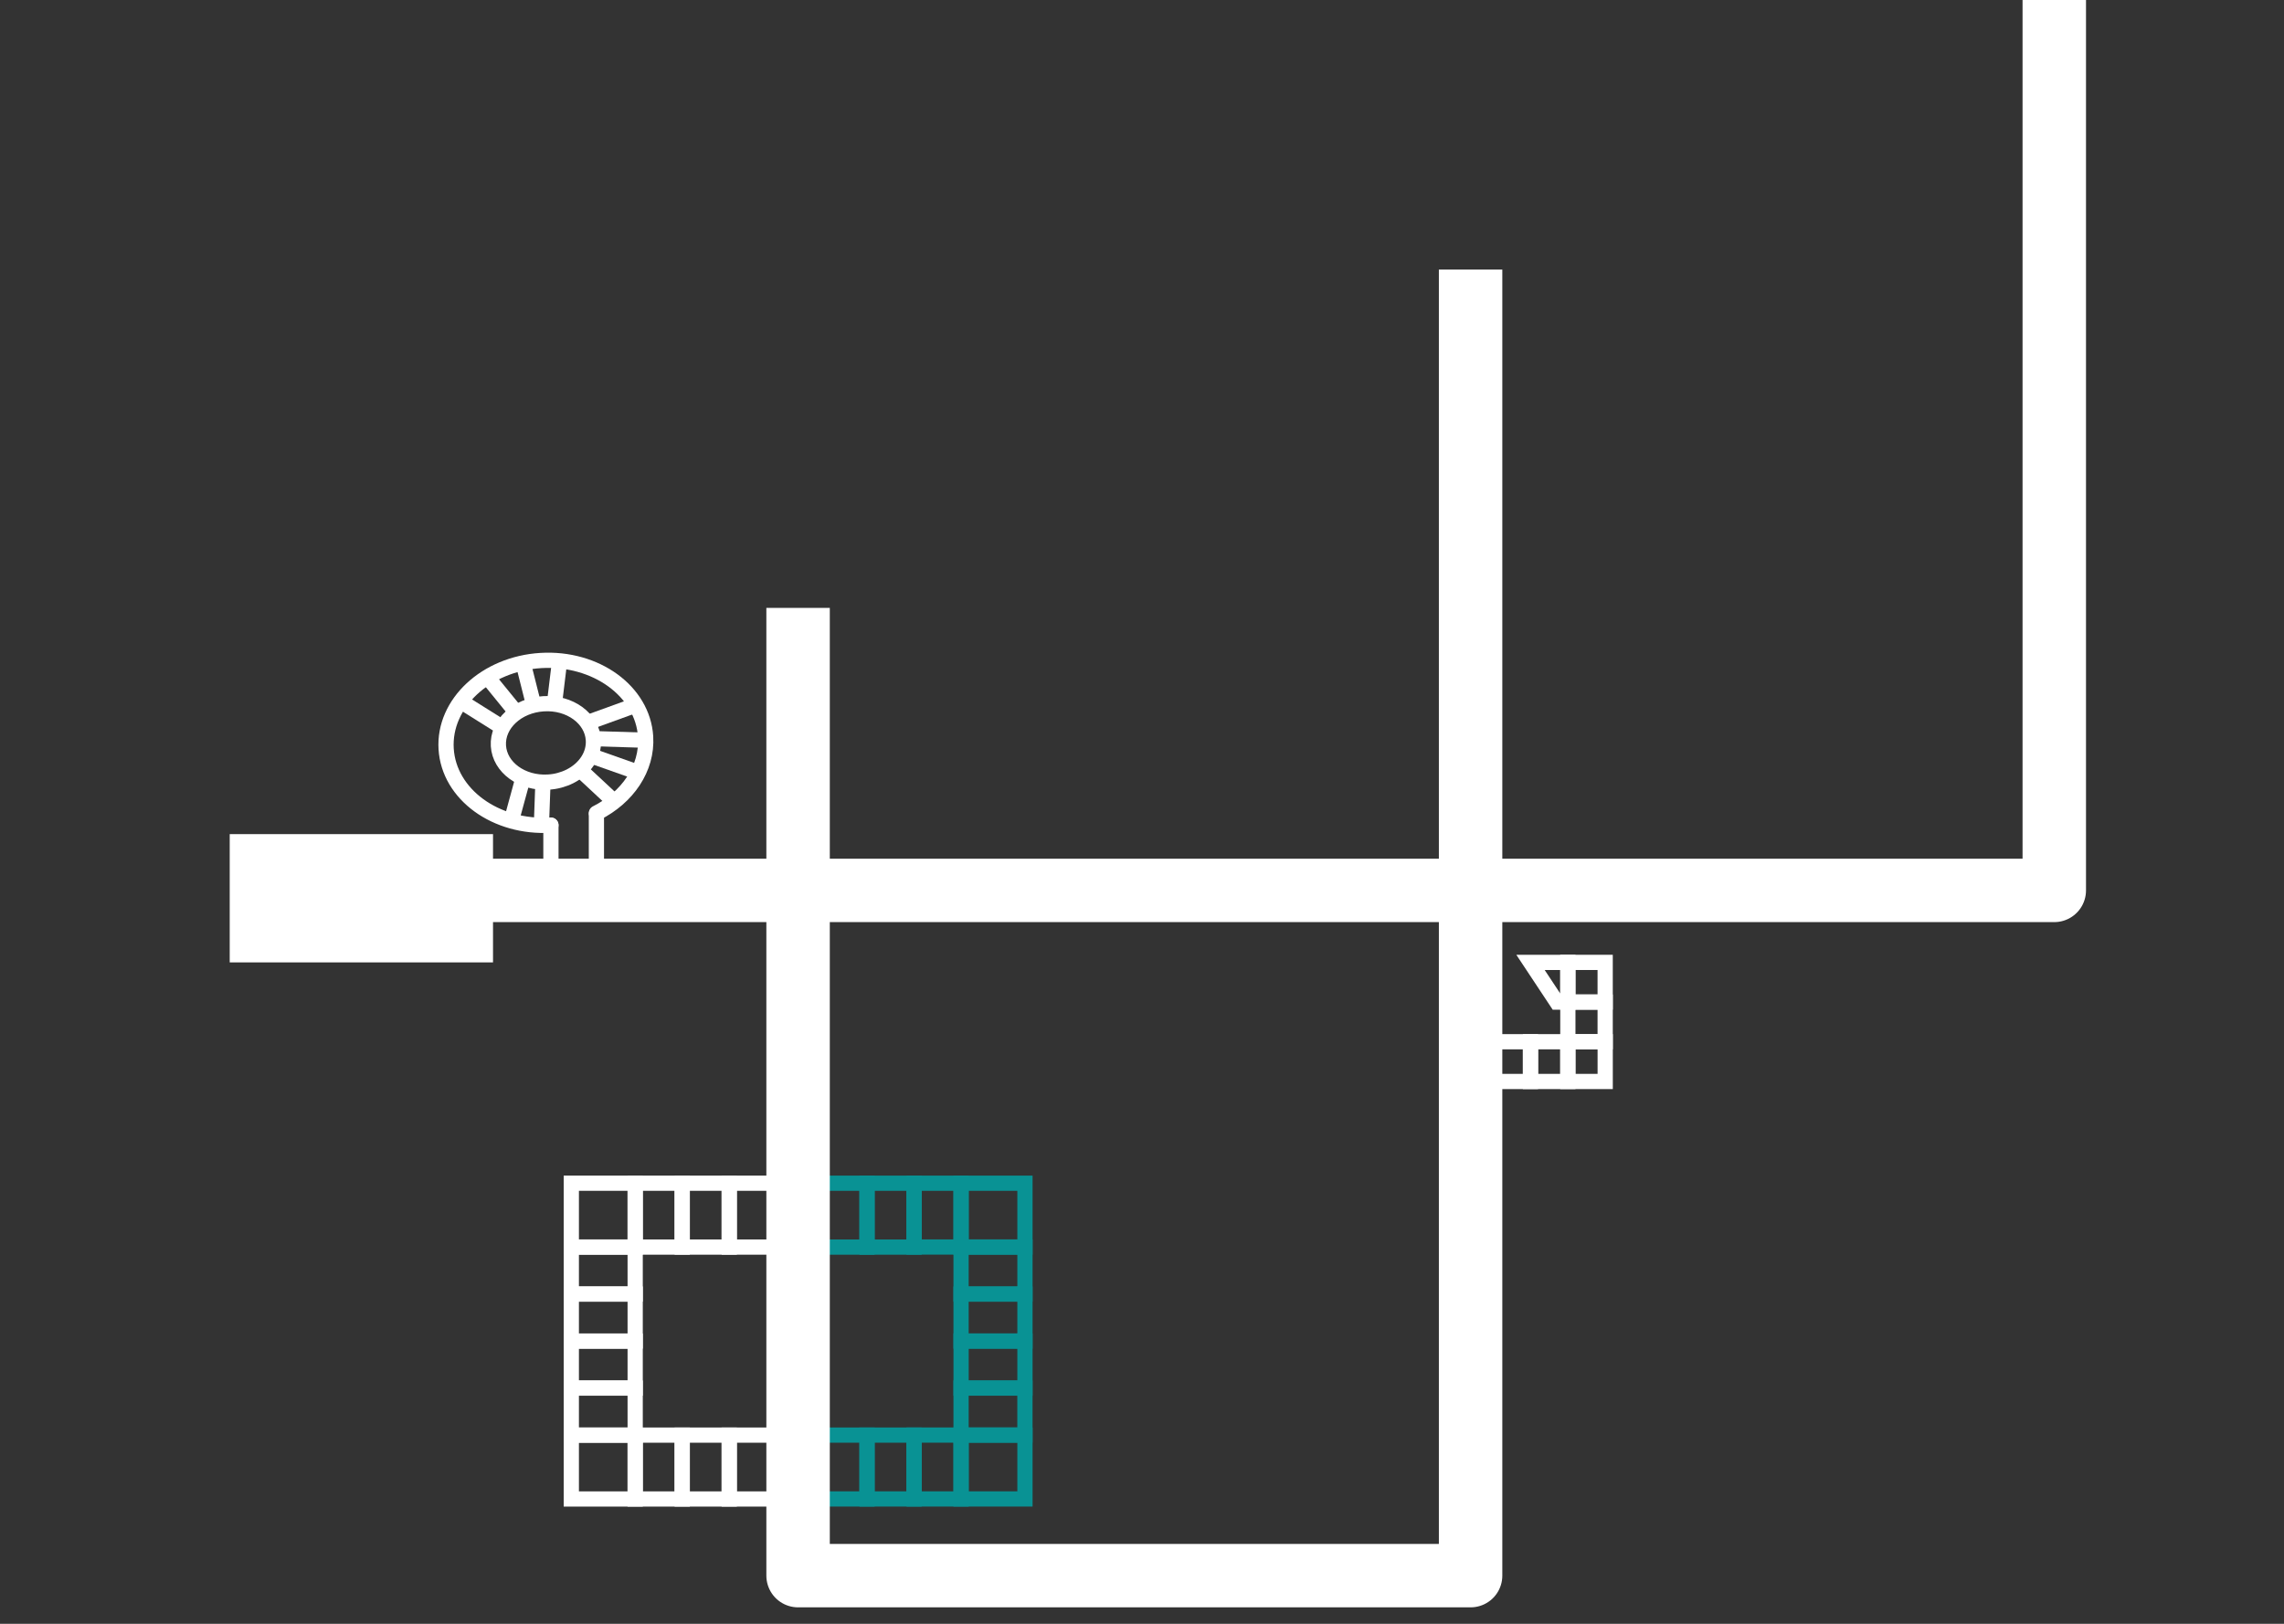 <?xml version="1.0" encoding="utf-8"?>
<!-- Generator: Adobe Illustrator 16.0.0, SVG Export Plug-In . SVG Version: 6.00 Build 0)  -->
<!DOCTYPE svg PUBLIC "-//W3C//DTD SVG 1.1//EN" "http://www.w3.org/Graphics/SVG/1.1/DTD/svg11.dtd">
<svg version="1.1" id="Layer_1" xmlns="http://www.w3.org/2000/svg" xmlns:xlink="http://www.w3.org/1999/xlink" x="0px" y="0px"
	 width="180px" height="128px" viewBox="0 0 180 128" enable-background="new 0 0 180 128" xml:space="preserve">
<rect x="0" y="0" width="180" height="128" fill="#333333" stroke="none"/>
<g>
	
		<line fill="none" stroke="#FFFFFF" stroke-width="1.2" stroke-linecap="round" stroke-miterlimit="10" x1="47.002" y1="67.748" x2="47.002" y2="64.166"/>
	
		<line fill="none" stroke="#FFFFFF" stroke-width="1.2" stroke-linecap="round" stroke-miterlimit="10" x1="43.418" y1="67.748" x2="43.418" y2="65.049"/>
	<path fill="none" stroke="#FFFFFF" stroke-width="1.2" stroke-linecap="round" stroke-miterlimit="10" d="M47.002,64.096
		c2.447-1.229,4.031-3.516,3.879-6.02c-0.219-3.582-3.914-6.271-8.256-6.01c-4.34,0.262-7.684,3.383-7.465,6.967
		c0.219,3.584,3.914,6.275,8.256,6.01"/>
	<path fill="none" stroke="#FFFFFF" stroke-width="1.2" stroke-miterlimit="10" d="M46.764,58.332
		c0.074,1.193-0.68,2.277-1.846,2.865c-0.252,0.127-0.523,0.229-0.809,0.307c-0.285,0.08-0.588,0.127-0.898,0.146
		c-2.068,0.127-3.828-1.156-3.932-2.861c-0.104-1.707,1.488-3.189,3.555-3.314C44.898,55.344,46.662,56.627,46.764,58.332z"/>
	<line fill="none" stroke="#FFFFFF" stroke-width="1.2" stroke-miterlimit="10" x1="45.707" y1="60.67" x2="48.414" y2="63.195"/>
	<line fill="none" stroke="#FFFFFF" stroke-width="1.2" stroke-miterlimit="10" x1="46.539" y1="59.559" x2="50.305" y2="60.889"/>
	<line fill="none" stroke="#FFFFFF" stroke-width="1.2" stroke-miterlimit="10" x1="46.77" y1="58.225" x2="50.873" y2="58.35"/>
	<line fill="none" stroke="#FFFFFF" stroke-width="1.2" stroke-miterlimit="10" x1="46.281" y1="56.969" x2="50.104" y2="55.584"/>
	<line fill="none" stroke="#FFFFFF" stroke-width="1.2" stroke-miterlimit="10" x1="43.691" y1="55.5" x2="44.104" y2="52.094"/>
	<line fill="none" stroke="#FFFFFF" stroke-width="1.2" stroke-miterlimit="10" x1="42.062" y1="55.584" x2="41.225" y2="52.26"/>
	<line fill="none" stroke="#FFFFFF" stroke-width="1.2" stroke-miterlimit="10" x1="40.695" y1="56.176" x2="38.414" y2="53.375"/>
	<line fill="none" stroke="#FFFFFF" stroke-width="1.2" stroke-miterlimit="10" x1="39.604" y1="57.35" x2="36.314" y2="55.287"/>
	<line fill="none" stroke="#FFFFFF" stroke-width="1.2" stroke-miterlimit="10" x1="42.791" y1="61.656" x2="42.668" y2="65.049"/>
	<line fill="none" stroke="#FFFFFF" stroke-width="1.2" stroke-miterlimit="10" x1="41.225" y1="61.311" x2="40.295" y2="64.715"/>
</g>
<g>
	
		<rect x="75.741" y="98.301" fill="none" stroke="#099294" stroke-width="1.2" stroke-miterlimit="10" width="5.035" height="3.707"/>
	
		<rect x="75.743" y="105.713" fill="none" stroke="#099294" stroke-width="1.2" stroke-miterlimit="10" width="5.033" height="3.705"/>
	
		<rect x="75.741" y="102.008" fill="none" stroke="#099294" stroke-width="1.2" stroke-miterlimit="10" width="5.035" height="3.703"/>
	
		<rect x="75.741" y="109.42" fill="none" stroke="#099294" stroke-width="1.2" stroke-miterlimit="10" width="5.033" height="3.703"/>
	
		<rect x="75.741" y="113.123" fill="none" stroke="#099294" stroke-width="1.2" stroke-miterlimit="10" width="5.035" height="5.035"/>
	
		<rect x="72.036" y="113.123" fill="none" stroke="#099294" stroke-width="1.2" stroke-miterlimit="10" width="3.707" height="5.035"/>
	
		<rect x="68.331" y="113.125" fill="none" stroke="#099294" stroke-width="1.2" stroke-miterlimit="10" width="3.705" height="5.033"/>
	
		<rect x="64.625" y="113.125" fill="none" stroke="#099294" stroke-width="1.2" stroke-miterlimit="10" width="3.703" height="5.033"/>
	
		<rect x="75.741" y="93.27" fill="none" stroke="#099294" stroke-width="1.2" stroke-miterlimit="10" width="5.035" height="5.029"/>
	
		<rect x="72.036" y="93.27" fill="none" stroke="#099294" stroke-width="1.2" stroke-miterlimit="10" width="3.707" height="5.029"/>
	
		<rect x="68.331" y="93.27" fill="none" stroke="#099294" stroke-width="1.2" stroke-miterlimit="10" width="3.705" height="5.035"/>
	
		<rect x="64.625" y="93.27" fill="none" stroke="#099294" stroke-width="1.2" stroke-miterlimit="10" width="3.703" height="5.035"/>
</g>
<g>
	
		<rect x="45.025" y="109.42" fill="none" stroke="#FFFFFF" stroke-width="1.2" stroke-linecap="round" stroke-miterlimit="10" width="5.033" height="3.707"/>
	
		<rect x="45.025" y="102.008" fill="none" stroke="#FFFFFF" stroke-width="1.2" stroke-linecap="round" stroke-miterlimit="10" width="5.033" height="3.705"/>
	
		<rect x="45.025" y="105.715" fill="none" stroke="#FFFFFF" stroke-width="1.2" stroke-linecap="round" stroke-miterlimit="10" width="5.033" height="3.703"/>
	
		<rect x="45.025" y="98.301" fill="none" stroke="#FFFFFF" stroke-width="1.2" stroke-linecap="round" stroke-miterlimit="10" width="5.033" height="3.703"/>
	
		<rect x="45.025" y="93.27" fill="none" stroke="#FFFFFF" stroke-width="1.2" stroke-linecap="round" stroke-miterlimit="10" width="5.033" height="5.035"/>
	
		<rect x="45.025" y="113.127" fill="none" stroke="#FFFFFF" stroke-width="1.2" stroke-linecap="round" stroke-miterlimit="10" width="5.033" height="5.033"/>
	
		<rect x="50.058" y="113.127" fill="none" stroke="#FFFFFF" stroke-width="1.2" stroke-linecap="round" stroke-miterlimit="10" width="3.707" height="5.033"/>
	
		<rect x="57.47" y="113.127" fill="none" stroke="#FFFFFF" stroke-width="1.2" stroke-linecap="round" stroke-miterlimit="10" width="3.705" height="5.033"/>
	
		<rect x="53.765" y="113.127" fill="none" stroke="#FFFFFF" stroke-width="1.2" stroke-linecap="round" stroke-miterlimit="10" width="3.705" height="5.033"/>
	
		<rect x="57.47" y="93.27" fill="none" stroke="#FFFFFF" stroke-width="1.2" stroke-linecap="round" stroke-miterlimit="10" width="3.705" height="5.035"/>
	
		<rect x="53.765" y="93.27" fill="none" stroke="#FFFFFF" stroke-width="1.2" stroke-linecap="round" stroke-miterlimit="10" width="3.705" height="5.035"/>
	
		<rect x="50.058" y="93.27" fill="none" stroke="#FFFFFF" stroke-width="1.2" stroke-linecap="round" stroke-miterlimit="10" width="3.707" height="5.035"/>
</g>
<g id="Layer_2" display="none">
	<rect y="-0.516" display="inline" fill="#E81313" width="180" height="128.016"/>
</g>
<g>
	
		<rect x="123.561" y="82.117" fill="none" stroke="#FFFFFF" stroke-width="1.2" stroke-miterlimit="10" width="2.943" height="3.133"/>
	
		<rect x="120.617" y="82.117" fill="none" stroke="#FFFFFF" stroke-width="1.2" stroke-miterlimit="10" width="2.943" height="3.133"/>
	
		<rect x="116.674" y="82.117" fill="none" stroke="#FFFFFF" stroke-width="1.2" stroke-miterlimit="10" width="3.941" height="3.133"/>
	<polygon fill="none" stroke="#FFFFFF" stroke-width="1.2" stroke-miterlimit="10" points="123.561,75.863 123.561,78.992 
		122.689,78.992 120.617,75.863 	"/>
	
		<rect x="123.561" y="78.992" fill="none" stroke="#FFFFFF" stroke-width="1.2" stroke-miterlimit="10" width="2.941" height="3.125"/>
	
		<rect x="123.561" y="75.863" fill="none" stroke="#FFFFFF" stroke-width="1.2" stroke-miterlimit="10" width="2.941" height="3.127"/>
</g>
<polyline fill="none" stroke="#FFFFFF" stroke-width="5" stroke-linejoin="round" stroke-miterlimit="10" points="62.896,47.916 
	62.896,124.203 115.896,124.203 115.896,21.25 "/>
<polyline fill="none" stroke="#FFFFFF" stroke-width="5" stroke-linejoin="round" stroke-miterlimit="10" points="38.729,70.188 
	161.896,70.188 161.896,0 "/>
<rect x="18.104" y="65.752" fill="#FFFFFF" width="20.75" height="10.111"/>
<rect x="-114.439" y="82.639" fill="none" stroke="#FFFFFF" stroke-width="1.2" stroke-miterlimit="10" width="2.943" height="3.133"/>
<rect x="-117.383" y="82.639" fill="none" stroke="#FFFFFF" stroke-width="1.2" stroke-miterlimit="10" width="2.943" height="3.133"/>
<rect x="-121.326" y="82.639" fill="none" stroke="#FFFFFF" stroke-width="1.2" stroke-miterlimit="10" width="3.941" height="3.133"/>
<polygon fill="none" stroke="#FFFFFF" stroke-width="1.2" stroke-miterlimit="10" points="-114.439,76.384 -114.439,79.514 
	-115.311,79.514 -117.383,76.384 "/>
<rect x="-114.439" y="79.514" fill="none" stroke="#FFFFFF" stroke-width="1.2" stroke-miterlimit="10" width="2.941" height="3.125"/>
<rect x="-114.439" y="76.384" fill="none" stroke="#FFFFFF" stroke-width="1.2" stroke-miterlimit="10" width="2.941" height="3.127"/>
<polyline fill="none" stroke="#FFFFFF" stroke-width="5" stroke-linejoin="round" stroke-miterlimit="10" points="-175.104,48.437 
	-175.104,124.725 -122.104,124.725 -122.104,21.771 "/>
<polyline fill="none" stroke="#FFFFFF" stroke-width="5" stroke-linejoin="round" stroke-miterlimit="10" points="-199.271,70.708 
	-76.104,70.708 -76.104,0.521 "/>
<line fill="none" stroke="#FFFFFF" stroke-width="1.2" stroke-linecap="round" stroke-linejoin="round" stroke-miterlimit="10" x1="-190.998" y1="68.27" x2="-190.998" y2="64.688"/>
<line fill="none" stroke="#FFFFFF" stroke-width="1.2" stroke-linecap="round" stroke-linejoin="round" stroke-miterlimit="10" x1="-194.582" y1="68.27" x2="-194.582" y2="65.568"/>
<path fill="none" stroke="#FFFFFF" stroke-width="1.2" stroke-linecap="round" stroke-linejoin="round" stroke-miterlimit="10" d="
	M-190.998,64.616c2.447-1.232,4.031-3.516,3.879-6.02c-0.219-3.582-3.914-6.271-8.256-6.01c-4.34,0.262-7.684,3.383-7.465,6.967
	c0.219,3.584,3.914,6.275,8.256,6.009"/>
<path fill="none" stroke="#FFFFFF" stroke-width="1.2" stroke-linecap="round" stroke-linejoin="round" stroke-miterlimit="10" d="
	M-191.236,58.853c0.074,1.193-0.68,2.277-1.846,2.865c-0.252,0.127-0.523,0.229-0.809,0.307c-0.285,0.08-0.588,0.127-0.898,0.146
	c-2.068,0.127-3.828-1.156-3.932-2.861c-0.104-1.707,1.488-3.189,3.555-3.314C-193.102,55.864-191.338,57.147-191.236,58.853z"/>
<line fill="none" stroke="#FFFFFF" stroke-width="1.2" stroke-linecap="round" stroke-linejoin="round" stroke-miterlimit="10" x1="-192.293" y1="61.19" x2="-189.586" y2="63.716"/>
<line fill="none" stroke="#FFFFFF" stroke-width="1.2" stroke-linecap="round" stroke-linejoin="round" stroke-miterlimit="10" x1="-191.461" y1="60.079" x2="-187.695" y2="61.409"/>
<line fill="none" stroke="#FFFFFF" stroke-width="1.2" stroke-linecap="round" stroke-linejoin="round" stroke-miterlimit="10" x1="-191.23" y1="58.745" x2="-187.127" y2="58.87"/>
<line fill="none" stroke="#FFFFFF" stroke-width="1.2" stroke-linecap="round" stroke-linejoin="round" stroke-miterlimit="10" x1="-191.719" y1="57.489" x2="-187.896" y2="56.104"/>
<line fill="none" stroke="#FFFFFF" stroke-width="1.2" stroke-linecap="round" stroke-linejoin="round" stroke-miterlimit="10" x1="-194.309" y1="56.021" x2="-193.896" y2="52.614"/>
<line fill="none" stroke="#FFFFFF" stroke-width="1.2" stroke-linecap="round" stroke-linejoin="round" stroke-miterlimit="10" x1="-195.938" y1="56.104" x2="-196.775" y2="52.78"/>
<line fill="none" stroke="#FFFFFF" stroke-width="1.2" stroke-linecap="round" stroke-linejoin="round" stroke-miterlimit="10" x1="-197.305" y1="56.696" x2="-199.586" y2="53.896"/>
<line fill="none" stroke="#FFFFFF" stroke-width="1.2" stroke-linecap="round" stroke-linejoin="round" stroke-miterlimit="10" x1="-198.396" y1="57.87" x2="-201.686" y2="55.808"/>
<line fill="none" stroke="#FFFFFF" stroke-width="1.2" stroke-linecap="round" stroke-linejoin="round" stroke-miterlimit="10" x1="-195.209" y1="62.177" x2="-195.332" y2="65.568"/>
<line fill="none" stroke="#FFFFFF" stroke-width="1.2" stroke-linecap="round" stroke-linejoin="round" stroke-miterlimit="10" x1="-196.775" y1="61.831" x2="-197.705" y2="65.234"/>
<rect x="-193.129" y="109.939" fill="none" stroke="#FFFFFF" stroke-width="1.2" stroke-miterlimit="10" width="5.033" height="3.707"/>
<rect x="-193.129" y="102.527" fill="none" stroke="#FFFFFF" stroke-width="1.2" stroke-miterlimit="10" width="5.033" height="3.705"/>
<rect x="-193.129" y="106.234" fill="none" stroke="#FFFFFF" stroke-width="1.2" stroke-miterlimit="10" width="5.033" height="3.703"/>
<rect x="-193.129" y="98.82" fill="none" stroke="#FFFFFF" stroke-width="1.2" stroke-miterlimit="10" width="5.033" height="3.703"/>
<rect x="-193.129" y="93.79" fill="none" stroke="#FFFFFF" stroke-width="1.2" stroke-miterlimit="10" width="5.033" height="5.035"/>
<rect x="-193.129" y="113.646" fill="none" stroke="#FFFFFF" stroke-width="1.2" stroke-miterlimit="10" width="5.033" height="5.033"/>
<rect x="-188.096" y="113.646" fill="none" stroke="#FFFFFF" stroke-width="1.2" stroke-miterlimit="10" width="3.707" height="5.033"/>
<rect x="-180.684" y="113.646" fill="none" stroke="#FFFFFF" stroke-width="1.2" stroke-miterlimit="10" width="3.705" height="5.033"/>
<rect x="-184.389" y="113.646" fill="none" stroke="#FFFFFF" stroke-width="1.2" stroke-miterlimit="10" width="3.705" height="5.033"/>
<rect x="-180.684" y="93.79" fill="none" stroke="#FFFFFF" stroke-width="1.2" stroke-miterlimit="10" width="3.705" height="5.035"/>
<rect x="-184.389" y="93.79" fill="none" stroke="#FFFFFF" stroke-width="1.2" stroke-miterlimit="10" width="3.705" height="5.035"/>
<rect x="-188.096" y="93.79" fill="none" stroke="#FFFFFF" stroke-width="1.2" stroke-miterlimit="10" width="3.707" height="5.035"/>
<rect x="-162.113" y="98.82" fill="none" stroke="#FFFFFF" stroke-width="1.2" stroke-miterlimit="10" width="5.035" height="3.707"/>
<rect x="-162.111" y="106.232" fill="none" stroke="#FFFFFF" stroke-width="1.2" stroke-miterlimit="10" width="5.033" height="3.705"/>
<rect x="-162.113" y="102.527" fill="none" stroke="#FFFFFF" stroke-width="1.2" stroke-miterlimit="10" width="5.035" height="3.703"/>
<rect x="-162.113" y="109.939" fill="none" stroke="#FFFFFF" stroke-width="1.2" stroke-miterlimit="10" width="5.033" height="3.703"/>
<rect x="-162.113" y="113.645" fill="none" stroke="#FFFFFF" stroke-width="1.2" stroke-miterlimit="10" width="5.035" height="5.035"/>
<rect x="-165.818" y="113.645" fill="none" stroke="#FFFFFF" stroke-width="1.2" stroke-miterlimit="10" width="3.707" height="5.035"/>
<rect x="-169.523" y="113.646" fill="none" stroke="#FFFFFF" stroke-width="1.2" stroke-miterlimit="10" width="3.705" height="5.033"/>
<rect x="-173.229" y="113.646" fill="none" stroke="#FFFFFF" stroke-width="1.2" stroke-miterlimit="10" width="3.703" height="5.033"/>
<rect x="-162.113" y="93.79" fill="none" stroke="#FFFFFF" stroke-width="1.2" stroke-miterlimit="10" width="5.035" height="5.028"/>
<rect x="-165.818" y="93.79" fill="none" stroke="#FFFFFF" stroke-width="1.2" stroke-miterlimit="10" width="3.707" height="5.028"/>
<rect x="-169.523" y="93.79" fill="none" stroke="#FFFFFF" stroke-width="1.2" stroke-miterlimit="10" width="3.705" height="5.035"/>
<rect x="-173.229" y="93.79" fill="none" stroke="#FFFFFF" stroke-width="1.2" stroke-miterlimit="10" width="3.703" height="5.035"/>
<rect x="-219.896" y="66.271" fill="#FFFFFF" width="20.75" height="10.104"/>
<circle fill="#099294" cx="-209.521" cy="71.328" r="4.134"/>
</svg>

